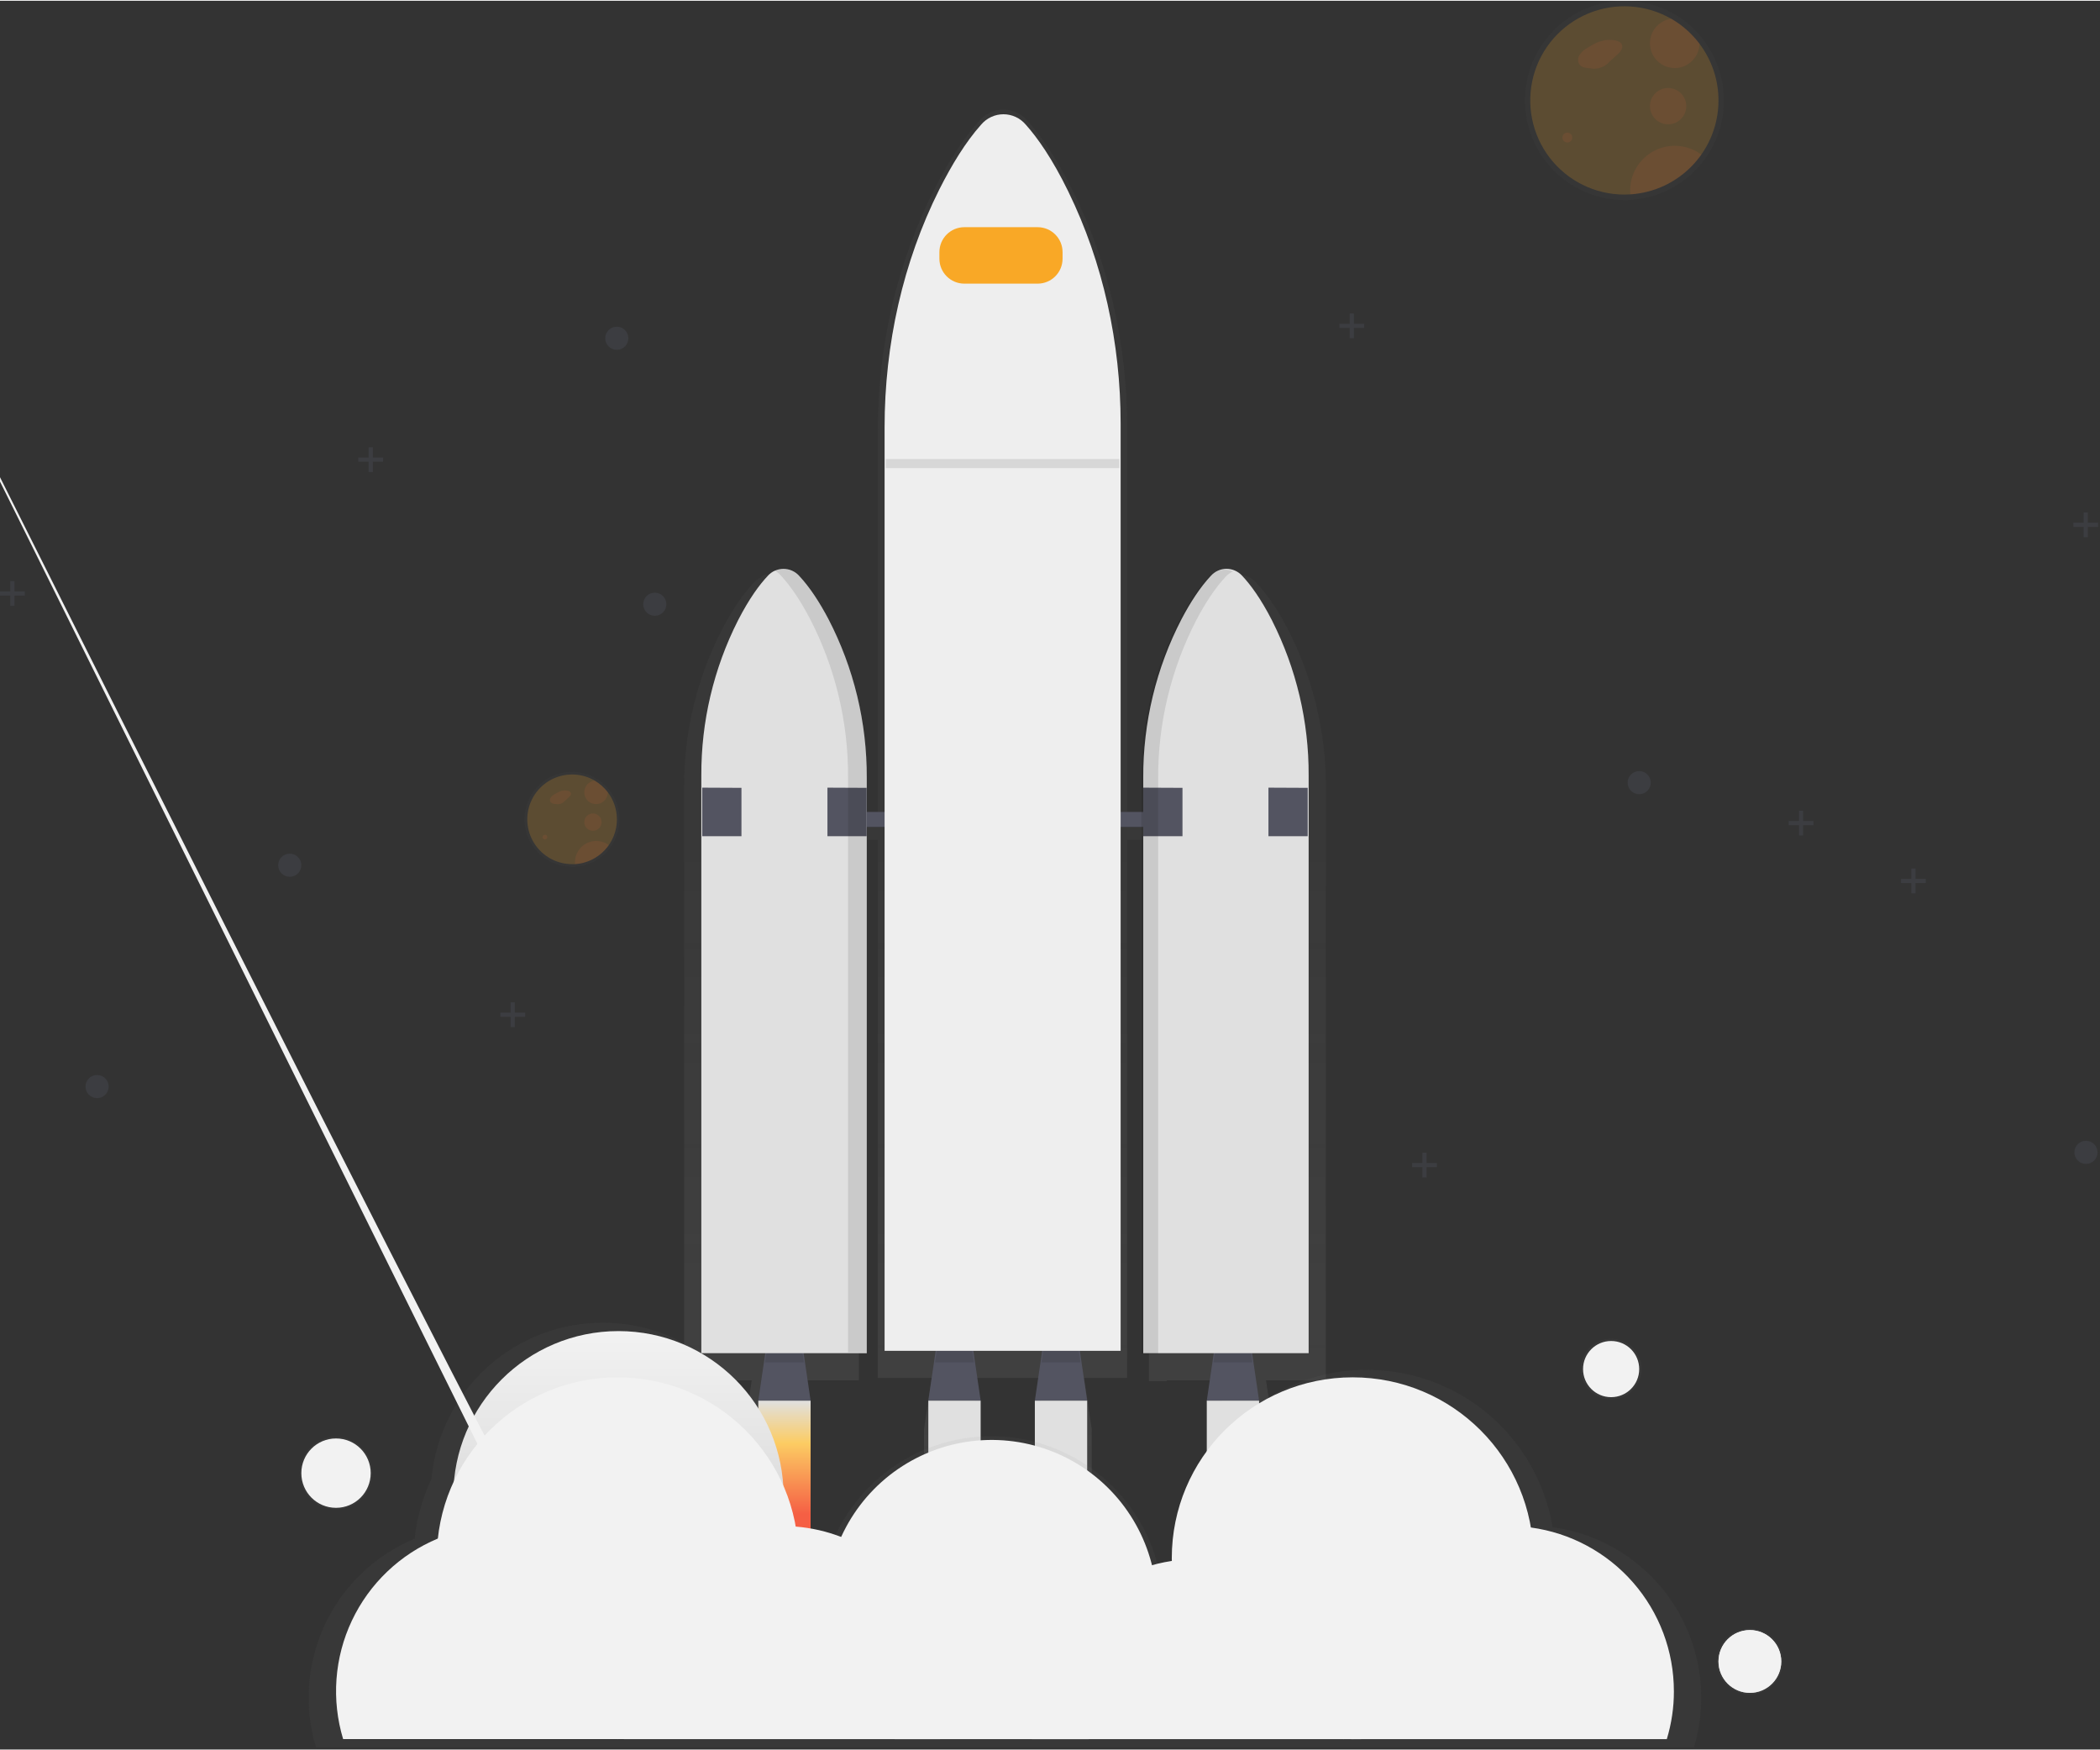 <svg version="1.2" baseProfile="tiny-ps" xmlns="http://www.w3.org/2000/svg" viewBox="0 0 926 771" width="300" height="250">
	<rect x="0" y="0" width="926" height="771" fill="#333333" stroke="none"/>
	<title>mission-svg</title>
	<defs>
		<linearGradient id="grd1" gradientUnits="userSpaceOnUse"  x1="443.1" y1="694" x2="443.1" y2="48.1">
			<stop offset="0" stop-color="#808080" stop-opacity=".3" />
			<stop offset=".5" stop-color="#808080" stop-opacity=".1" />
			<stop offset="1" stop-color="#808080" stop-opacity=".1" />
		</linearGradient>
		<linearGradient id="grd2" gradientUnits="userSpaceOnUse"  x1="345.9" y1="617.2" x2="345.9" y2="679.8">
			<stop offset="0" stop-color="#e0e0e0"  />
			<stop offset=".3" stop-color="#fccc63"  />
			<stop offset=".8" stop-color="#f55f44"  />
		</linearGradient>
		<linearGradient id="grd3" gradientUnits="userSpaceOnUse"  x1="10119.3" y1="39266.3" x2="10119.3" y2="43188.2">
			<stop offset="0" stop-color="#e0e0e0"  />
			<stop offset=".3" stop-color="#fccc63"  />
			<stop offset=".8" stop-color="#f55f44"  />
		</linearGradient>
		<linearGradient id="grd4" gradientUnits="userSpaceOnUse"  x1="11249.9" y1="39266.3" x2="11249.9" y2="43188.2">
			<stop offset="0" stop-color="#e0e0e0"  />
			<stop offset=".3" stop-color="#fccc63"  />
			<stop offset=".8" stop-color="#f55f44"  />
		</linearGradient>
		<linearGradient id="grd5" gradientUnits="userSpaceOnUse"  x1="13074.6" y1="39266.3" x2="13074.6" y2="43188.2">
			<stop offset="0" stop-color="#e0e0e0"  />
			<stop offset=".3" stop-color="#fccc63"  />
			<stop offset=".8" stop-color="#f55f44"  />
		</linearGradient>
		<linearGradient id="grd6" gradientUnits="userSpaceOnUse"  x1="356625" y1="156925.5" x2="356625" y2="121865.6">
			<stop offset="0" stop-color="#808080" stop-opacity=".3" />
			<stop offset=".5" stop-color="#808080" stop-opacity=".1" />
			<stop offset="1" stop-color="#808080" stop-opacity=".1" />
		</linearGradient>
		<linearGradient id="grd7" gradientUnits="userSpaceOnUse"  x1="272.7" y1="586.5" x2="272.7" y2="732.2">
			<stop offset="0" stop-color="#f2f2f2"  />
			<stop offset=".3" stop-color="#e6e6e6"  />
			<stop offset=".8" stop-color="#cccccc"  />
		</linearGradient>
		<linearGradient id="grd8" gradientUnits="userSpaceOnUse"  x1="43632.4" y1="97409.1" x2="43632.4" y2="122849.3">
			<stop offset="0" stop-color="#f2f2f2"  />
			<stop offset=".3" stop-color="#e6e6e6"  />
			<stop offset=".8" stop-color="#cccccc"  />
		</linearGradient>
		<linearGradient id="grd9" gradientUnits="userSpaceOnUse"  x1="95650.5" y1="97409.1" x2="95650.5" y2="122849.3">
			<stop offset="0" stop-color="#f2f2f2"  />
			<stop offset=".3" stop-color="#e6e6e6"  />
			<stop offset=".8" stop-color="#cccccc"  />
		</linearGradient>
		<linearGradient id="grd10" gradientUnits="userSpaceOnUse"  x1="86814.4" y1="91039.2" x2="86814.4" y2="112256">
			<stop offset="0" stop-color="#f2f2f2"  />
			<stop offset=".3" stop-color="#e6e6e6"  />
			<stop offset=".8" stop-color="#cccccc"  />
		</linearGradient>
		<linearGradient id="grd11" gradientUnits="userSpaceOnUse"  x1="84118.5" y1="92911.4" x2="84118.5" y2="110301.2">
			<stop offset="0" stop-color="#f2f2f2"  />
			<stop offset=".3" stop-color="#e6e6e6"  />
			<stop offset=".8" stop-color="#cccccc"  />
		</linearGradient>
		<linearGradient id="grd12" gradientUnits="userSpaceOnUse"  x1="267529.2" y1="612988.2" x2="267529.2" y2="691102.8">
			<stop offset="0" stop-color="#f2f2f2"  />
			<stop offset=".3" stop-color="#e6e6e6"  />
			<stop offset=".8" stop-color="#cccccc"  />
		</linearGradient>
		<linearGradient id="grd13" gradientUnits="userSpaceOnUse"  x1="97329.7" y1="60371.7" x2="97329.7" y2="66672.9">
			<stop offset="0" stop-color="#f2f2f2"  />
			<stop offset=".3" stop-color="#e6e6e6"  />
			<stop offset=".8" stop-color="#cccccc"  />
		</linearGradient>
		<linearGradient id="grd14" gradientUnits="userSpaceOnUse"  x1="117487.5" y1="69944.8" x2="117487.5" y2="78771.4">
			<stop offset="0" stop-color="#f2f2f2"  />
			<stop offset=".3" stop-color="#e6e6e6"  />
			<stop offset=".8" stop-color="#cccccc"  />
		</linearGradient>
		<linearGradient id="grd15" gradientUnits="userSpaceOnUse"  x1="52357.8" y1="69985.2" x2="52357.8" y2="78816.9">
			<stop offset="0" stop-color="#f2f2f2"  />
			<stop offset=".3" stop-color="#e6e6e6"  />
			<stop offset=".8" stop-color="#cccccc"  />
		</linearGradient>
		<linearGradient id="grd16" gradientUnits="userSpaceOnUse"  x1="19679.8" y1="17066.3" x2="19679.8" y2="16352.3">
			<stop offset="0" stop-color="#808080" stop-opacity=".3" />
			<stop offset=".5" stop-color="#808080" stop-opacity=".1" />
			<stop offset="1" stop-color="#808080" stop-opacity=".1" />
		</linearGradient>
		<linearGradient id="grd17" gradientUnits="userSpaceOnUse"  x1="18288.3" y1="15221.3" x2="18288.3" y2="15834.4">
			<stop offset="0" stop-color="#f2f2f2"  />
			<stop offset=".3" stop-color="#e6e6e6"  />
			<stop offset=".8" stop-color="#cccccc"  />
		</linearGradient>
		<linearGradient id="grd18" gradientUnits="userSpaceOnUse"  x1="23241.8" y1="22477.9" x2="23241.8" y2="21629.1">
			<stop offset="0" stop-color="#808080" stop-opacity=".3" />
			<stop offset=".5" stop-color="#808080" stop-opacity=".1" />
			<stop offset="1" stop-color="#808080" stop-opacity=".1" />
		</linearGradient>
		<linearGradient id="grd19" gradientUnits="userSpaceOnUse"  x1="771.6" y1="718.3" x2="771.6" y2="746">
			<stop offset="0" stop-color="#f2f2f2"  />
			<stop offset=".3" stop-color="#e0e0e0"  />
			<stop offset=".8" stop-color="#b3b3b3"  />
		</linearGradient>
		<linearGradient id="grd20" gradientUnits="userSpaceOnUse"  x1="4876.6" y1="21931.6" x2="4876.6" y2="20906.3">
			<stop offset="0" stop-color="#808080" stop-opacity=".3" />
			<stop offset=".5" stop-color="#808080" stop-opacity=".1" />
			<stop offset="1" stop-color="#808080" stop-opacity=".1" />
		</linearGradient>
		<linearGradient id="grd21" gradientUnits="userSpaceOnUse"  x1="4663.9" y1="20017.3" x2="4663.9" y2="20952.7">
			<stop offset="0" stop-color="#f2f2f2"  />
			<stop offset=".3" stop-color="#e6e6e6"  />
			<stop offset=".8" stop-color="#cccccc"  />
		</linearGradient>
		<linearGradient id="grd22" gradientUnits="userSpaceOnUse"  x1="75563.8" y1="13421" x2="75563.8" y2="5705.2">
			<stop offset="0" stop-color="#808080" stop-opacity=".3" />
			<stop offset=".5" stop-color="#808080" stop-opacity=".1" />
			<stop offset="1" stop-color="#808080" stop-opacity=".1" />
		</linearGradient>
		<linearGradient id="grd23" gradientUnits="userSpaceOnUse"  x1="22115.9" y1="20602" x2="22115.9" y2="21368.2">
			<stop offset="0" stop-color="#f2f2f2"  />
			<stop offset=".3" stop-color="#e6e6e6"  />
			<stop offset=".8" stop-color="#cccccc"  />
		</linearGradient>
		<linearGradient id="grd24" gradientUnits="userSpaceOnUse"  x1="16554.1" y1="19033.2" x2="16554.1" y2="17282.6">
			<stop offset="0" stop-color="#808080" stop-opacity=".3" />
			<stop offset=".5" stop-color="#808080" stop-opacity=".1" />
			<stop offset="1" stop-color="#808080" stop-opacity=".1" />
		</linearGradient>
	</defs>
	<style>
		tspan { white-space:pre }
		.s0 { fill: url(#grd1) } 
		.s1 { fill: #535461 } 
		.s2 { fill: #000000 } 
		.s3 { fill: #e0e0e0 } 
		.s4 { fill: url(#grd2) } 
		.s5 { fill: url(#grd3) } 
		.s6 { fill: url(#grd4) } 
		.s7 { fill: url(#grd5) } 
		.s8 { fill: #eeeeee } 
		.s9 { fill: #f9a826 } 
		.s10 { fill: url(#grd6) } 
		.s11 { fill: url(#grd7) } 
		.s12 { fill: url(#grd8) } 
		.s13 { fill: url(#grd9) } 
		.s14 { fill: url(#grd10) } 
		.s15 { fill: url(#grd11) } 
		.s16 { fill: url(#grd12) } 
		.s17 { fill: url(#grd13) } 
		.s18 { fill: url(#grd14) } 
		.s19 { fill: url(#grd15) } 
		.s20 { fill: url(#grd16) } 
		.s21 { fill: url(#grd17) } 
		.s22 { fill: url(#grd18) } 
		.s23 { fill: url(#grd19) } 
		.s24 { fill: url(#grd20) } 
		.s25 { fill: url(#grd21) } 
		.s26 { fill: url(#grd22) } 
		.s27 { opacity: .2;fill: #f9a826 } 
		.s28 { opacity: .1;fill: #f55f44 } 
		.s29 { opacity: .3;fill: #535461 } 
		.s30 { fill: url(#grd23) } 
		.s31 { fill: url(#grd24) } 
	</style>
	<g id="Layer" style="opacity: .7">
		<path id="Layer" class="s0" d="m584.59 608.23h-26.35l3.25 21.51v64.31h-24.37v-64.31l3.25-21.51h-25.89v0.36h-7.83v-238.63h-9.66v237.21h-19l3.42 22.57v64.31h-24.37v-64.31l3.42-22.57h-32.07l3.42 22.57v64.31h-24.37v-64.32l3.42-22.57h-23.8v-237.2h-8.35v238.27h-29.37l3.25 21.51v64.31h-24.36v-64.31l3.25-21.51h-29.8v-261.64c-0.02-6.06 0.33-12.12 1.04-18.14c0.71-6.02 1.78-12 3.22-17.89c1.43-5.89 3.22-11.69 5.35-17.37c2.13-5.68 4.6-11.22 7.4-16.6c5.38-10.15 10.25-16.46 14-20.33c0.23-0.24 0.47-0.47 0.73-0.69c0.25-0.22 0.52-0.42 0.79-0.61c0.27-0.19 0.56-0.37 0.85-0.53c0.29-0.16 0.59-0.31 0.89-0.45l-0.35-0.19c0.95-0.46 1.96-0.76 3.01-0.9c1.04-0.14 2.1-0.12 3.14 0.07c1.04 0.19 2.04 0.54 2.96 1.04c0.93 0.5 1.77 1.15 2.49 1.91c5.07 5.26 9.65 12.2 13.65 19.58c2.94 5.5 5.54 11.18 7.79 17.01c2.24 5.82 4.12 11.78 5.63 17.84c1.5 6.06 2.63 12.2 3.38 18.4c0.75 6.2 1.11 12.43 1.08 18.67v15.78h8.35v-173.37c0-37.77 8.59-74.98 25.5-107.77c5.71-11.06 12.24-21.46 19.48-29.33c1.3-1.48 2.89-2.66 4.68-3.47c1.79-0.81 3.73-1.23 5.7-1.23c1.97 0 3.91 0.42 5.7 1.23c1.79 0.81 3.39 1.99 4.68 3.47c5.35 5.81 12.3 15.26 19.92 30.47c16.08 32.13 24.29 68.32 24.29 105v175h9.66l0-15.06c-0.03-6.24 0.34-12.48 1.08-18.67c0.75-6.2 1.87-12.34 3.38-18.4c1.5-6.06 3.38-12.01 5.63-17.84c2.24-5.82 4.84-11.5 7.79-17.01c4-7.39 8.58-14.33 13.65-19.58c0.28-0.29 0.57-0.56 0.88-0.82c0.31-0.25 0.63-0.49 0.97-0.71c0.34-0.22 0.69-0.41 1.04-0.59c0.36-0.18 0.73-0.33 1.11-0.46c0.94-0.43 1.95-0.7 2.98-0.82c1.03-0.12 2.07-0.08 3.08 0.12c1.02 0.2 1.99 0.56 2.9 1.06c0.91 0.5 1.73 1.14 2.44 1.89c3.79 3.87 8.66 10.18 14 20.33c2.8 5.38 5.27 10.92 7.4 16.6c2.13 5.68 3.92 11.48 5.35 17.37c1.43 5.89 2.5 11.87 3.22 17.89c0.71 6.02 1.06 12.08 1.04 18.14v261.6z" />
	</g>
	<path id="Layer" class="s1" d="m357.44 617.2h-23.07l4.12-28.01h14.83l4.12 28.01v0z" />
	<g id="Layer" style="opacity: .1">
		<path id="Layer" class="s2" d="m337.34 600.31l1.15-7.83h14.83l1.15 7.83h-17.13v0z" />
	</g>
	<path id="Layer" class="s1" d="m555.2 617.2h-23.07l4.12-28.01h14.83l4.12 28.01v0z" />
	<g id="Layer" style="opacity: .1">
		<path id="Layer" class="s2" d="m535.1 600.31l1.15-7.83h14.83l1.15 7.83h-17.13v0z" />
	</g>
	<path id="Layer" class="s1" d="m432.43 617.2h-23.08l4.12-28.01h14.84l4.12 28.01v0z" />
	<g id="Layer" style="opacity: .1">
		<path id="Layer" class="s2" d="m412.32 600.31l1.15-7.83h14.84l1.15 7.83h-17.14v0z" />
	</g>
	<path id="Layer" class="s1" d="m479.39 617.2h-23.07l4.12-28.01h14.83l4.12 28.01v0z" />
	<g id="Layer" style="opacity: .1">
		<path id="Layer" class="s2" d="m459.29 600.31l1.15-7.83h14.83l1.16 7.83h-17.14v0z" />
	</g>
	<path id="Layer" class="s1" d="m357.44 357.64h164.8v6.59h-164.8v-6.59z" />
	<path id="Layer" class="s3" d="m560.94 273.31c2.66 5.26 5 10.68 7.03 16.22c2.02 5.54 3.71 11.19 5.07 16.93c1.36 5.74 2.37 11.55 3.04 17.41c0.67 5.86 1 11.75 0.97 17.65v254.74h-72.93v-253.69c-0.03-6.06 0.31-12.12 1.02-18.14c0.7-6.02 1.77-11.99 3.19-17.89c1.42-5.89 3.2-11.69 5.32-17.37c2.12-5.68 4.59-11.22 7.38-16.6c3.79-7.19 8.12-13.95 12.92-19.06c0.87-0.96 1.93-1.73 3.12-2.26c1.19-0.53 2.47-0.8 3.77-0.8c1.3 0 2.58 0.27 3.77 0.8c1.19 0.53 2.25 1.29 3.12 2.26c3.55 3.77 8.16 9.92 13.22 19.8z" />
	<path id="Layer" class="s3" d="m338.59 253.51c0.87-0.96 1.93-1.73 3.12-2.26c1.19-0.53 2.47-0.8 3.77-0.8c1.3 0 2.58 0.27 3.77 0.8c1.19 0.53 2.25 1.29 3.12 2.26c4.8 5.11 9.13 11.87 12.92 19.06c2.79 5.38 5.25 10.93 7.38 16.6c2.12 5.68 3.9 11.48 5.32 17.37c1.42 5.89 2.49 11.86 3.19 17.89c0.7 6.02 1.04 12.08 1.02 18.14v253.69h-72.95v-254.74c-0.02-5.9 0.3-11.79 0.97-17.65c0.67-5.86 1.69-11.67 3.04-17.41c1.36-5.74 3.05-11.39 5.07-16.93c2.02-5.54 4.37-10.96 7.03-16.22c5.05-9.88 9.66-16.03 13.24-19.8z" />
	<path id="Layer" class="s1" d="m309.65 346.93l17.3 0.08v21.34h-17.3v-21.42v0z" />
	<path id="Layer" class="s1" d="m364.86 346.93l17.3 0.08v21.34h-17.3v-21.42v0z" />
	<path id="Layer" class="s1" d="m504.11 346.93l17.31 0.08v21.34h-17.31v-21.42v0z" />
	<path id="Layer" class="s1" d="m559.32 346.93l17.31 0.08v21.34h-17.31v-21.42v0z" />
	<g id="Layer" style="opacity: .1">
		<path id="Layer" class="s2" d="m365.25 272.24c2.79 5.38 5.26 10.93 7.39 16.61c2.12 5.68 3.9 11.48 5.33 17.38c1.43 5.89 2.49 11.87 3.2 17.89c0.7 6.02 1.04 12.08 1.02 18.15v253.64h-8.24v-253.67c0.03-6.06-0.31-12.12-1.02-18.14c-0.7-6.02-1.77-11.99-3.19-17.89c-1.42-5.89-3.2-11.69-5.32-17.37c-2.12-5.68-4.59-11.22-7.38-16.6c-3.79-7.19-8.12-13.95-12.92-19.06c-0.2-0.21-0.41-0.41-0.62-0.61c-0.22-0.19-0.44-0.38-0.67-0.55c-0.23-0.17-0.47-0.34-0.72-0.49c-0.25-0.15-0.5-0.29-0.76-0.42c0.9-0.45 1.86-0.75 2.86-0.89c0.99-0.14 2-0.11 2.99 0.07c0.99 0.19 1.94 0.53 2.81 1.02c0.88 0.49 1.67 1.12 2.34 1.86c4.8 5.11 9.14 11.87 12.92 19.06l0 0z" />
	</g>
	<g id="Layer" style="opacity: .1">
		<path id="Layer" class="s2" d="m527.59 272.94c-2.79 5.38-5.26 10.93-7.38 16.61c-2.12 5.68-3.9 11.49-5.32 17.38c-1.42 5.9-2.49 11.87-3.19 17.9c-0.7 6.02-1.04 12.09-1.01 18.15v253.63h-7.42l0-253.67c-0.03-6.06 0.31-12.12 1.02-18.14c0.7-6.02 1.77-11.99 3.19-17.89c1.42-5.89 3.2-11.69 5.32-17.37c2.12-5.68 4.59-11.22 7.38-16.6c3.79-7.19 8.12-13.95 12.92-19.06c0.65-0.72 1.4-1.33 2.24-1.81c0.84-0.48 1.74-0.83 2.69-1.04c0.95-0.2 1.92-0.26 2.88-0.16c0.96 0.1 1.9 0.34 2.79 0.73c-0.3 0.13-0.59 0.28-0.88 0.45c-0.29 0.16-0.56 0.34-0.83 0.53c-0.27 0.19-0.53 0.4-0.77 0.61c-0.25 0.22-0.48 0.45-0.71 0.69c-4.8 5.11-9.14 11.87-12.92 19.06l0 0z" />
	</g>
	<path id="Layer" class="s4" d="m334.37 617.2h23.07v62.62h-23.07v-62.62z" />
	<path id="Layer" class="s5" d="m409.35 617.2h23.07v62.62h-23.07v-62.62z" />
	<path id="Layer" class="s6" d="m456.32 617.2h23.07v62.62h-23.07v-62.62z" />
	<path id="Layer" class="s7" d="m532.13 617.2h23.07v62.62h-23.07v-62.62z" />
	<path id="Layer" class="s8" d="m471.15 84.28c15.23 31.21 23 66.49 23 102.21v408.73h-104.09v-407.09c0-36.76 8.14-73.01 24.14-104.95c5.44-10.78 11.59-20.91 18.44-28.57c1.21-1.43 2.71-2.58 4.41-3.37c1.7-0.79 3.55-1.2 5.42-1.2c1.87 0 3.72 0.41 5.42 1.2c1.7 0.79 3.2 1.94 4.41 3.37c5.07 5.66 11.65 14.86 18.86 29.67z" />
	<path id="Layer" class="s9" d="m414.23 110.83c0-6.08 4.92-11 11-11h32.31c6.08 0 11 4.92 11 11v2.89c0 6.08-4.92 11-11 11h-32.31c-6.08 0-11-4.92-11-11v-2.89z" />
	<g id="Layer" style="opacity: .7">
		<path id="Layer" class="s10" d="m684.59 672.98c10.86 1.49 21.28 5.31 30.52 11.21c9.24 5.9 17.1 13.73 23.02 22.96c5.93 9.23 9.78 19.63 11.3 30.49c1.52 10.86 0.66 21.92-2.5 32.42h-607.58c-2.7-8.92-3.72-18.27-3.03-27.56c0.69-9.3 3.09-18.38 7.07-26.81c3.98-8.43 9.49-16.05 16.23-22.48c6.74-6.43 14.62-11.57 23.22-15.15v0c0.25-2.28 0.59-4.55 1.02-6.8c0.44-2.25 0.96-4.49 1.59-6.69c0.62-2.21 1.33-4.39 2.14-6.54c0.8-2.15 1.7-4.26 2.68-6.34c1.75-18.99 10.59-36.63 24.77-49.39c14.18-12.76 32.64-19.71 51.72-19.46c19.07 0.25 37.35 7.69 51.18 20.82c13.83 13.13 22.21 31 23.45 50.03c0.66 1.51 1.28 3.03 1.85 4.58c0.57 1.54 1.09 3.1 1.57 4.68c0.48 1.57 0.91 3.16 1.29 4.76c0.38 1.6 0.72 3.21 1 4.83v0c1.79 0.15 3.57 0.35 5.35 0.63c1.77 0.27 3.54 0.61 5.29 1.01c1.75 0.4 3.48 0.86 5.2 1.39c1.72 0.52 3.41 1.11 5.09 1.76c6.51-14.32 17.31-26.26 30.9-34.17c13.6-7.91 29.31-11.4 44.98-9.98c15.67 1.42 30.5 7.67 42.46 17.9c11.95 10.22 20.43 23.91 24.26 39.17c0.75-0.21 1.5-0.41 2.25-0.59c0.75-0.19 1.51-0.36 2.27-0.52c0.76-0.16 1.52-0.31 2.28-0.45c0.76-0.14 1.53-0.27 2.3-0.38v0c0-0.41 0-0.81 0-1.22c-0.12-20.88 7.62-41.03 21.7-56.45c14.07-15.42 33.44-24.97 54.24-26.74c20.8-1.77 41.51 4.35 57.99 17.16c16.48 12.81 27.53 31.36 30.95 51.96v0v0z" />
	</g>
	<path id="Layer" class="s11" d="m272.71 732.18c-40.27 0-72.83-32.56-72.83-72.83c0-40.27 32.56-72.83 72.83-72.83c40.27 0 72.83 32.56 72.83 72.83c0 40.27-32.56 72.83-72.83 72.83z" />
	<path id="Layer" class="s12" d="m272.35 766.41c-44.1 0-79.75-35.65-79.75-79.75c0-44.1 35.65-79.75 79.75-79.75c44.1 0 79.75 35.65 79.75 79.75c0 44.1-35.65 79.75-79.75 79.75z" />
	<path id="Layer" class="s13" d="m596.45 766.41c-44.1 0-79.75-35.65-79.75-79.75c0-44.1 35.65-79.75 79.75-79.75c44.1 0 79.75 35.65 79.75 79.75c0 44.1-35.65 79.75-79.75 79.75z" />
	<path id="Layer" class="s14" d="m592.44 766.41c-40.27 0-72.83-32.56-72.83-72.83c0-40.27 32.56-72.83 72.83-72.83c40.27 0 72.83 32.56 72.83 72.83c0 40.27-32.56 72.83-72.83 72.83z" />
	<path id="Layer" class="s15" d="m510.14 707.42c0.01 5.74-0.67 11.46-2.01 17.04c-1.34 5.58-3.33 10.98-5.94 16.09c-2.61 5.11-5.81 9.89-9.55 14.25c-3.73 4.36-7.97 8.26-12.62 11.62l-85.43 0c-20.56-14.86-31.91-39.35-29.96-64.65c1.95-25.3 16.91-47.76 39.51-59.29c22.6-11.54 49.57-10.49 71.2 2.76c21.63 13.25 34.81 36.81 34.8 62.18l0.01 0z" />
	<path id="Layer" class="s16" d="m417.65 745.29c0 1.79-0.06 3.57-0.19 5.35c-0.13 1.78-0.33 3.56-0.59 5.32c-0.26 1.77-0.59 3.52-0.98 5.27c-0.39 1.74-0.85 3.47-1.36 5.18l-139.43 0c-412.51-831.36-412.51-831.36-412.51-831.36v0v0v0c409.23 820.46 408.53 809 410.46 797.84c1.93-11.16 6.44-21.72 13.16-30.84c6.73-9.12 15.49-16.54 25.59-21.68c10.1-5.14 21.26-7.85 32.58-7.91l0.45 0c2.04 0 4.06 0.08 6.07 0.25c1.72 0.14 3.43 0.34 5.13 0.6c1.7 0.26 3.4 0.59 5.08 0.97c1.68 0.38 3.35 0.83 4.99 1.33c1.65 0.5 3.28 1.07 4.89 1.69c6.83 2.63 13.22 6.28 18.97 10.81c5.74 4.54 10.77 9.91 14.91 15.95c4.14 6.03 7.35 12.66 9.52 19.65c2.17 6.99 3.27 14.27 3.27 21.58z" />
	<path id="Layer" class="s17" d="m600.46 759.86c0 2.18-0.1 4.34-0.29 6.47c0 0.01 0 0.01 0 0.02c0 0.01 0 0.02 0 0.02c0 0.01 0 0.02 0 0.02c0 0.01 0 0.01 0 0.02h-145.08c-0.2-2.16-0.3-4.35-0.3-6.55c-0.01-8.64 1.53-17.22 4.53-25.33c3-8.11 7.43-15.61 13.06-22.17c5.64-6.55 12.4-12.05 19.96-16.23c7.57-4.18 15.82-6.98 24.36-8.27c0.9-0.14 1.8-0.25 2.71-0.36c0.9-0.1 1.81-0.19 2.72-0.26c0.91-0.07 1.82-0.12 2.73-0.15c0.91-0.03 1.82-0.05 2.73-0.05c1.86 0 3.71 0.07 5.54 0.2c6.5 0.5 12.9 1.86 19.03 4.06c6.13 2.2 11.95 5.21 17.28 8.95c5.33 3.74 10.14 8.19 14.3 13.21c4.15 5.02 7.61 10.58 10.29 16.52c0.3 0.66 0.59 1.33 0.86 2c0.92 2.2 1.72 4.45 2.42 6.73c0.7 2.28 1.28 4.59 1.75 6.93c0.47 2.34 0.82 4.7 1.05 7.07c0.23 2.37 0.35 4.76 0.35 7.14h0z" />
	<path id="Layer" class="s18" d="m738.11 745.29c0 1.79-0.06 3.57-0.19 5.35c-0.13 1.78-0.33 3.56-0.59 5.32c-0.26 1.77-0.59 3.52-0.98 5.27c-0.39 1.74-0.85 3.47-1.36 5.18l-139.4 0v0c-0.84-2.79-1.51-5.62-2.01-8.49c-0.5-2.87-0.83-5.76-0.99-8.67c-0.16-2.91-0.14-5.82 0.05-8.72c0.19-2.9 0.55-5.8 1.08-8.66c0.12-0.63 0.24-1.27 0.38-1.89c1.74-8.08 4.85-15.81 9.18-22.85c4.33-7.04 9.84-13.29 16.27-18.49c6.43-5.19 13.7-9.26 21.5-12.01c7.8-2.75 16-4.16 24.27-4.16c2.29 0 4.54 0.1 6.77 0.32c1 0.08 2 0.2 3 0.33c8.66 1.18 17.03 3.9 24.72 8.05c7.69 4.14 14.58 9.64 20.32 16.22c5.75 6.58 10.26 14.14 13.33 22.32c3.07 8.18 4.64 16.85 4.64 25.58h0z" />
	<path id="Layer" class="s19" d="m290.72 766.39l-139.42 0c-2.59-8.57-3.58-17.55-2.92-26.48c0.66-8.93 2.96-17.66 6.79-25.76c3.83-8.1 9.11-15.42 15.59-21.6c6.48-6.18 14.04-11.12 22.31-14.56c0.69-0.29 1.39-0.57 2.09-0.84c0.7-0.27 1.41-0.52 2.12-0.77c0.71-0.25 1.42-0.48 2.14-0.7c0.72-0.22 1.44-0.43 2.16-0.63c12.37-3.41 25.43-3.5 37.85-0.25c12.42 3.25 23.75 9.72 32.87 18.76c9.11 9.04 15.67 20.33 19.03 32.72c3.35 12.39 3.37 25.45 0.05 37.85c-0.21 0.77-0.42 1.53-0.66 2.29v-0.03z" />
	<g id="Layer" style="opacity: .7">
		<path id="Layer" class="s20" d="m710.43 616.63c-7.39 0-13.36-5.97-13.36-13.36c0-7.39 5.97-13.36 13.36-13.36c7.39 0 13.36 5.97 13.36 13.36c0 7.39-5.97 13.36-13.36 13.36z" />
	</g>
	<path id="Layer" class="s21" d="m710.43 615.65c-6.85 0-12.38-5.53-12.38-12.38c0-6.85 5.53-12.38 12.38-12.38c6.85 0 12.38 5.53 12.38 12.38c0 6.85-5.53 12.38-12.38 12.38z" />
	<g id="Layer" style="opacity: .7">
		<path id="Layer" class="s22" d="m771.61 746.75c-8.06 0-14.57-6.51-14.57-14.57c0-8.06 6.51-14.57 14.57-14.57c8.06 0 14.57 6.51 14.57 14.57c0 8.06-6.51 14.57-14.57 14.57z" />
	</g>
	<path id="Layer" class="s23" d="m771.61 746.02c-7.65 0-13.84-6.19-13.84-13.84c0-7.65 6.19-13.84 13.84-13.84c7.65 0 13.84 6.19 13.84 13.84c0 7.65-6.19 13.84-13.84 13.84z" />
	<g id="Layer" style="opacity: .7">
		<path id="Layer" class="s24" d="m148.17 665.16c-8.85 0-16.01-7.16-16.01-16.01c0-8.85 7.16-16.01 16.01-16.01c8.85 0 16.01 7.16 16.01 16.01c0 8.85-7.16 16.01-16.01 16.01z" />
	</g>
	<path id="Layer" class="s25" d="m148.17 664.44c-8.46 0-15.29-6.83-15.29-15.29c0-8.46 6.83-15.29 15.29-15.29c8.46 0 15.29 6.83 15.29 15.29c0 8.46-6.83 15.29-15.29 15.29z" />
	<g id="Layer" style="opacity: .4">
		<path id="Layer" class="s26" d="m751.3 17.52c4.78 6.33 7.75 13.84 8.61 21.72c0.86 7.89-0.44 15.86-3.75 23.06c-3.31 7.21-8.51 13.38-15.05 17.87c-6.54 4.49-14.17 7.12-22.09 7.62c-0.92 0.09-1.85 0.09-2.78 0.09c-13.64-0.04-26.48-6.4-34.77-17.24c-8.29-10.83-11.07-24.9-7.54-38.07c3.53-13.17 12.98-23.95 25.58-29.18c12.59-5.23 26.9-4.31 38.73 2.48h0c1.27 0.74 2.5 1.53 3.69 2.39c1.19 0.86 2.33 1.77 3.43 2.75c1.1 0.97 2.15 2 3.14 3.07c1 1.08 1.94 2.2 2.82 3.37v0l-0.02 0.05z" />
	</g>
	<path id="Layer" class="s27" d="m757.77 43.92c0 5.23-0.99 10.41-2.91 15.28c-1.92 4.86-4.75 9.32-8.33 13.13c-3.58 3.81-7.85 6.92-12.58 9.15c-4.73 2.23-9.84 3.54-15.06 3.88c-0.87 0.06-1.75 0.09-2.63 0.09c-12.9-0.01-25.06-6.01-32.92-16.25c-7.85-10.24-10.49-23.54-7.16-36c3.34-12.46 12.28-22.66 24.2-27.6c11.92-4.94 25.45-4.06 36.63 2.39l0 0c1.2 0.7 2.36 1.45 3.49 2.26c1.12 0.81 2.21 1.68 3.24 2.6c1.04 0.92 2.03 1.89 2.97 2.91c0.94 1.02 1.83 2.08 2.67 3.19v0c1.35 1.78 2.56 3.67 3.6 5.65c1.04 1.98 1.93 4.04 2.64 6.16c0.71 2.12 1.25 4.3 1.61 6.51c0.36 2.21 0.54 4.44 0.53 6.68l0 0z" />
	<path id="Layer" class="s28" d="m703.31 19.05c0.66-0.4 1.36-0.74 2.08-1.01c0.72-0.27 1.47-0.48 2.23-0.61c0.76-0.13 1.53-0.2 2.31-0.19c0.77 0.01 1.54 0.09 2.3 0.24c1.23 0.2 2.59 0.79 3 2c0.54 1.58-0.82 3.13-2.06 4.25l-3.57 3.24c-0.52 0.59-1.11 1.1-1.76 1.53c-0.65 0.43-1.36 0.77-2.1 1.02c-0.74 0.24-1.51 0.39-2.29 0.43c-0.78 0.04-1.56-0.02-2.33-0.18c-1.67-0.09-3.67-0.31-4.67-1.69c-0.2-0.32-0.35-0.66-0.45-1.02c-0.1-0.36-0.15-0.73-0.14-1.11c0.01-0.37 0.07-0.74 0.18-1.1c0.11-0.36 0.28-0.69 0.48-1c0.21-0.31 0.44-0.61 0.69-0.89c0.25-0.28 0.51-0.55 0.79-0.8c0.28-0.25 0.57-0.49 0.88-0.71c0.31-0.22 0.62-0.42 0.95-0.6c0.49-0.31 0.99-0.61 1.5-0.9c0.51-0.29 1.02-0.57 1.53-0.85c0.52-0.27 1.04-0.53 1.56-0.79c0.53-0.25 1.06-0.49 1.59-0.72" />
	<path id="Layer" class="s28" d="m691.13 62.49c-1.21 0-2.18-0.97-2.18-2.18c0-1.21 0.97-2.18 2.18-2.18c1.21 0 2.18 0.97 2.18 2.18c0 1.21-0.97 2.18-2.18 2.18z" />
	<path id="Layer" class="s28" d="m735.56 54.48c-4.43 0-8.01-3.58-8.01-8.01c0-4.43 3.58-8.01 8.01-8.01c4.43 0 8.01 3.58 8.01 8.01c0 4.43-3.58 8.01-8.01 8.01z" />
	<path id="Layer" class="s28" d="m749.4 18.91v0c-0.06 4.27-2.62 8.12-6.53 9.84c-3.91 1.72-8.47 1-11.66-1.84c-3.19-2.84-4.44-7.28-3.19-11.37c1.25-4.09 4.77-7.07 9.01-7.63l0 0c1.2 0.7 2.36 1.46 3.49 2.27c1.12 0.82 2.21 1.69 3.25 2.61c1.04 0.92 2.03 1.9 2.97 2.92c0.94 1.02 1.83 2.09 2.67 3.2z" />
	<path id="Layer" class="s28" d="m750.2 67.83c-1.78 2.53-3.84 4.86-6.14 6.93c-2.3 2.07-4.82 3.88-7.52 5.4c-2.7 1.51-5.56 2.72-8.53 3.59c-2.97 0.87-6.03 1.41-9.12 1.6c-0.05-0.57-0.08-1.15-0.08-1.73c0-3.64 1.01-7.22 2.93-10.32c1.91-3.1 4.65-5.61 7.9-7.25c3.26-1.64 6.9-2.34 10.53-2.03c3.63 0.31 7.1 1.63 10.03 3.8l0 0z" />
	<path id="Layer" class="s29" d="m722.81 349.82c-2.82 0-5.1-2.28-5.1-5.1c0-2.82 2.28-5.1 5.1-5.1c2.82 0 5.1 2.28 5.1 5.1c0 2.82-2.28 5.1-5.1 5.1z" />
	<path id="Layer" class="s29" d="m42.81 483.82c-2.82 0-5.1-2.28-5.1-5.1c0-2.82 2.28-5.1 5.1-5.1c2.82 0 5.1 2.28 5.1 5.1c0 2.82-2.28 5.1-5.1 5.1z" />
	<path id="Layer" class="s29" d="m919.81 512.82c-2.82 0-5.1-2.28-5.1-5.1c0-2.82 2.28-5.1 5.1-5.1c2.82 0 5.1 2.28 5.1 5.1c0 2.82-2.28 5.1-5.1 5.1z" />
	<path id="Layer" class="s29" d="m288.73 271.16c-2.82 0-5.1-2.28-5.1-5.1c0-2.82 2.28-5.1 5.1-5.1c2.82 0 5.1 2.28 5.1 5.1c0 2.82-2.28 5.1-5.1 5.1z" />
	<path id="Layer" class="s29" d="m271.98 153.9c-2.82 0-5.1-2.28-5.1-5.1c0-2.82 2.28-5.1 5.1-5.1c2.82 0 5.1 2.28 5.1 5.1c0 2.82-2.28 5.1-5.1 5.1z" />
	<path id="Layer" class="s29" d="m127.77 386.23c-2.82 0-5.1-2.28-5.1-5.1c0-2.82 2.28-5.1 5.1-5.1c2.82 0 5.1 2.28 5.1 5.1c0 2.82-2.28 5.1-5.1 5.1z" />
	<path id="Layer" class="s29" d="m849.18 387.12v1.86h-4.54v4.53h-1.85v-4.53h-4.54v-1.86h4.54v-4.53h1.85v4.53h4.54v0z" />
	<path id="Layer" class="s29" d="m925.18 230.12v1.86h-4.54v4.53h-1.85v-4.53h-4.54v-1.86h4.54v-4.53h1.85v4.53h4.54v0z" />
	<path id="Layer" class="s29" d="m601.55 142.41v1.85h-4.54v4.54h-1.85v-4.54h-4.54v-1.85h4.54v-4.54h1.85v4.54h4.54v0z" />
	<path id="Layer" class="s29" d="m799.65 361.63v1.86h-4.54v4.53h-1.85v-4.53h-4.53v-1.86h4.53v-4.53h1.85v4.53h4.54v0z" />
	<path id="Layer" class="s29" d="m633.59 512.39v1.86h-4.53v4.53h-1.85v-4.53h-4.54v-1.86h4.54v-4.53h1.85v4.53h4.53v0z" />
	<path id="Layer" class="s29" d="m168.93 201.4v1.85h-4.54v4.54h-1.85v-4.54h-4.54v-1.85h4.54v-4.53h1.85v4.53h4.54v0z" />
	<path id="Layer" class="s29" d="m10.93 260.4v1.85h-4.54v4.54h-1.85v-4.54h-4.54v-1.85h4.54v-4.53h1.85v4.53h4.54v0z" />
	<path id="Layer" class="s29" d="m231.56 446.12v1.85h-4.54v4.54h-1.85v-4.54h-4.53v-1.85h4.53v-4.54h1.85v4.54h4.54v0z" />
	<path id="Layer" class="s30" d="m771.61 746.02c-7.65 0-13.84-6.19-13.84-13.84c0-7.65 6.19-13.84 13.84-13.84c7.65 0 13.84 6.19 13.84 13.84c0 7.65-6.19 13.84-13.84 13.84z" />
	<g id="Layer" style="opacity: .4">
		<path id="Layer" class="s31" d="m268.96 348.33c2.27 3.02 3.69 6.59 4.09 10.34c0.41 3.75-0.21 7.55-1.79 10.98c-1.58 3.43-4.05 6.37-7.16 8.51c-3.11 2.14-6.74 3.4-10.51 3.64c-0.43 0-0.88 0-1.32 0c-6.52 0.02-12.67-3-16.64-8.16c-3.97-5.16-5.31-11.88-3.63-18.18c1.69-6.29 6.21-11.44 12.24-13.92c6.02-2.48 12.86-2.02 18.49 1.26v0c0.6 0.35 1.19 0.73 1.76 1.14c0.57 0.41 1.11 0.85 1.63 1.31c0.52 0.46 1.02 0.95 1.5 1.46c0.47 0.51 0.92 1.05 1.34 1.61v0v0.01z" />
	</g>
	<path id="Layer" class="s27" d="m272.03 360.92c0 2.49-0.47 4.96-1.39 7.28c-0.92 2.32-2.26 4.44-3.97 6.25c-1.7 1.82-3.74 3.29-5.99 4.36c-2.25 1.06-4.69 1.69-7.17 1.84c-0.41 0-0.83 0-1.25 0c-6.14-0.01-11.93-2.87-15.67-7.74c-3.74-4.88-5-11.21-3.4-17.14c1.59-5.93 5.85-10.79 11.52-13.14c5.67-2.35 12.12-1.93 17.44 1.13v0c0.57 0.33 1.12 0.69 1.66 1.08c0.53 0.39 1.05 0.8 1.54 1.24c0.49 0.44 0.97 0.9 1.41 1.38c0.45 0.48 0.87 0.99 1.27 1.52v0c0.65 0.85 1.22 1.76 1.72 2.7c0.5 0.95 0.92 1.93 1.26 2.95c0.34 1.02 0.59 2.06 0.76 3.11c0.17 1.06 0.25 2.13 0.25 3.2z" />
	<path id="Layer" class="s28" d="m246.04 349.02c0.32-0.19 0.65-0.35 0.99-0.48c0.34-0.13 0.7-0.23 1.06-0.29c0.36-0.06 0.73-0.09 1.1-0.09c0.37 0 0.74 0.04 1.1 0.11c0.15 0.01 0.3 0.05 0.45 0.1c0.14 0.05 0.28 0.12 0.41 0.21c0.13 0.09 0.24 0.19 0.34 0.31c0.1 0.12 0.18 0.24 0.25 0.38c0.24 0.73-0.41 1.46-1 2l-1.7 1.54c-0.24 0.28-0.52 0.52-0.83 0.72c-0.31 0.2-0.64 0.36-0.99 0.48c-0.35 0.12-0.71 0.19-1.08 0.21c-0.37 0.02-0.74 0-1.1-0.08c-0.2 0.02-0.41 0.01-0.61-0.01c-0.2-0.03-0.4-0.07-0.59-0.14c-0.19-0.07-0.37-0.16-0.55-0.27c-0.17-0.11-0.33-0.23-0.48-0.38c-0.09-0.15-0.17-0.31-0.22-0.48c-0.05-0.17-0.07-0.34-0.07-0.52c0-0.18 0.03-0.35 0.07-0.52c0.05-0.17 0.12-0.33 0.22-0.48c0.1-0.15 0.21-0.29 0.33-0.42c0.12-0.13 0.24-0.26 0.38-0.38c0.13-0.12 0.27-0.23 0.42-0.33c0.15-0.1 0.3-0.2 0.45-0.28c0.24-0.15 0.48-0.29 0.73-0.43c0.24-0.14 0.49-0.27 0.74-0.4c0.25-0.13 0.5-0.25 0.76-0.37c0.26-0.12 0.51-0.23 0.77-0.34" />
	<path id="Layer" class="s28" d="m240.29 369.76c-0.58 0-1.04-0.46-1.04-1.04c0-0.58 0.46-1.04 1.04-1.04c0.58 0 1.04 0.46 1.04 1.04c0 0.58-0.46 1.04-1.04 1.04z" />
	<path id="Layer" class="s28" d="m261.45 365.95c-2.11 0-3.82-1.71-3.82-3.82c0-2.11 1.71-3.82 3.82-3.82c2.11 0 3.82 1.71 3.82 3.82c0 2.11-1.71 3.82-3.82 3.82z" />
	<path id="Layer" class="s28" d="m268.04 349.05v0c-0.03 2.03-1.24 3.87-3.1 4.69c-1.86 0.82-4.03 0.49-5.55-0.86c-1.52-1.35-2.12-3.46-1.52-5.41c0.59-1.95 2.27-3.37 4.28-3.64v0c0.57 0.33 1.12 0.69 1.66 1.08c0.54 0.39 1.05 0.8 1.54 1.24c0.49 0.44 0.97 0.9 1.41 1.38c0.45 0.48 0.87 0.99 1.27 1.52z" />
	<path id="Layer" class="s28" d="m268.43 372.31c-0.85 1.21-1.83 2.31-2.92 3.3c-1.09 0.99-2.3 1.85-3.58 2.57c-1.29 0.72-2.65 1.29-4.06 1.71c-1.41 0.42-2.87 0.67-4.34 0.77c0-0.27 0-0.55 0-0.83c-0.01-1.74 0.48-3.45 1.39-4.94c0.91-1.49 2.22-2.69 3.78-3.47c1.56-0.78 3.3-1.11 5.04-0.96c1.74 0.16 3.39 0.79 4.79 1.84l-0.09 0z" />
	<g id="Layer" style="opacity: .1">
		<path id="Layer" class="s2" d="m390.59 202.05h103v4h-103v-4z" />
	</g>
</svg>
